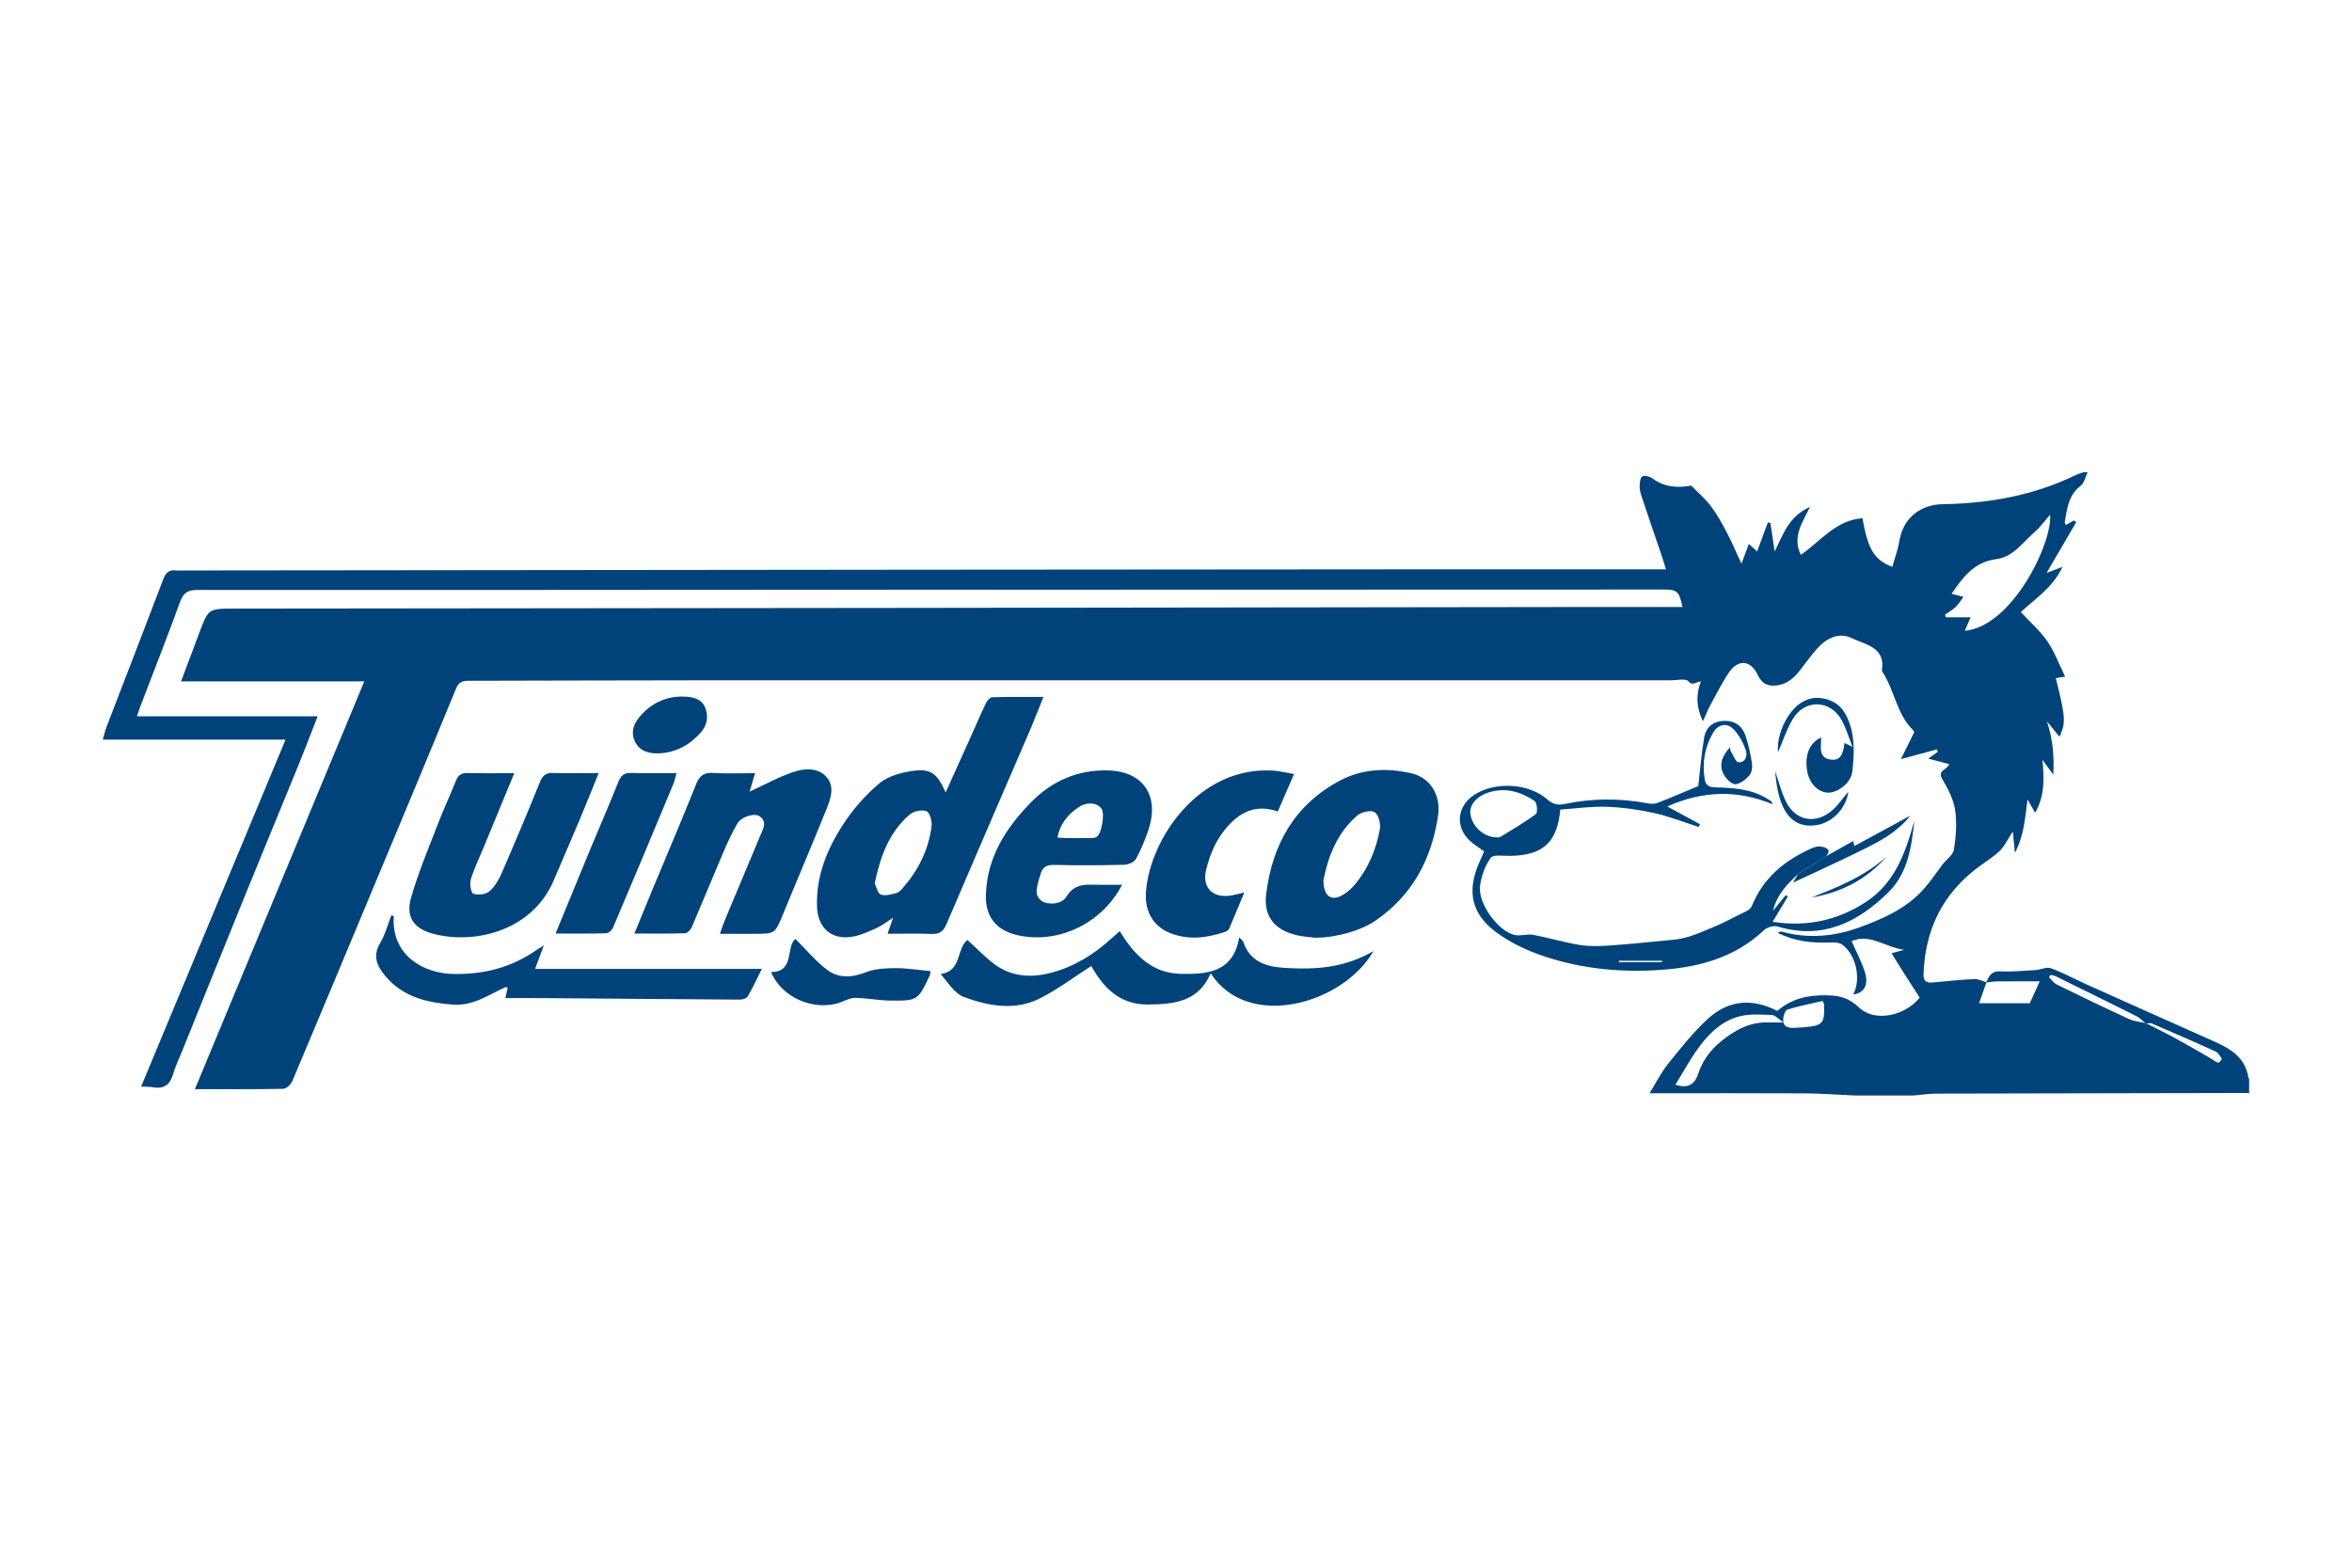 <?xml version="1.0" encoding="utf-8"?>
<!-- Generator: Adobe Illustrator 16.0.0, SVG Export Plug-In . SVG Version: 6.00 Build 0)  -->
<!DOCTYPE svg PUBLIC "-//W3C//DTD SVG 1.1//EN" "http://www.w3.org/Graphics/SVG/1.1/DTD/svg11.dtd">
<svg version="1.1" id="Laag_1" xmlns="http://www.w3.org/2000/svg" xmlns:xlink="http://www.w3.org/1999/xlink" x="0px" y="0px"
	 width="120px" height="80px" viewBox="0 0 120 80" enable-background="new 0 0 120 80" xml:space="preserve">
<g>
	<path fill-rule="evenodd" clip-rule="evenodd" fill="#00437A" d="M94.624,55.903c-0.864-0.038-1.729-0.103-2.593-0.108
		c-2.585-0.014-5.172-0.005-7.872-0.005c0.345-0.557,0.596-1.068,0.944-1.501c0.646-0.798,1.287-1.617,2.042-2.306
		c1.038-0.949,2.258-1.058,3.532-0.395c0.715-0.607,1.496-0.808,2.475-0.797c0.737,0.008,1.181,0.134,1.71,0.635
		c0.801,0.754,2.35,0.408,3.082-0.517c-0.275-0.427-0.54-0.833-0.8-1.242c-0.213-0.334-0.42-0.671-0.639-1.021
		c0.116-0.031,0.302-0.082,0.644-0.176c-1.005-0.144-1.749-0.847-2.681-0.445c0.224,0.509,0.49,1.008,0.665,1.539
		c0.227,0.688-0.011,1.111-0.582,1.186c0.416-0.775,0.157-2.019-0.568-2.552c-0.147-0.107-0.399-0.11-0.601-0.103
		c-0.916,0.036-1.804-0.047-2.69-0.493c0.104-0.038,0.153-0.075,0.189-0.066c1.375,0.39,2.753,0.253,4.042-0.231
		c1.179-0.441,2.347-0.939,3.247-1.96c0.344-0.388,0.615-0.803,0.919-1.207c0.202-0.269,0.558-0.502,0.603-0.789
		c0.106-0.664,0.157-1.367,0.057-2.027c-0.083-0.544-0.369-1.077-0.653-1.564c-0.267-0.46,0.245-0.458,0.356-0.762
		c-0.329-0.088-0.642-0.171-1.074-0.286c0.222-0.155,0.352-0.246,0.482-0.337c-0.012-0.045-0.022-0.09-0.034-0.135
		c-0.569,0.155-1.139,0.311-1.841,0.501c0.23-0.467,0.432-0.873,0.672-1.361c0.011,0.023-0.007-0.073-0.063-0.129
		c-0.827-0.822-0.934-2.02-1.546-2.954c-0.019-0.028-0.037-0.068-0.032-0.099c0.186-1.174-0.839-1.291-1.511-1.621
		c-0.683-0.336-1.324-0.013-1.811,0.542c-0.293,0.333-0.556,0.694-0.826,1.047c-0.298,0.389-0.624,0.711-1.146,0.802
		c-0.499,0.088-0.823-0.065-1.038-0.518c-0.356-0.757-0.99-0.831-1.468-0.136c-0.36,0.526-0.645,1.105-0.95,1.667
		c-0.134,0.247-0.236,0.51-0.381,0.826c-0.334-0.69-0.374-1.333-0.104-2.025c-0.255-0.007-0.405,0.257-0.646-0.02
		c-0.133-0.153-0.575-0.042-0.88-0.042c-16.651,0-33.303-0.002-49.955,0c-3.801,0-7.603,0.019-11.403,0.023
		c-0.314,0-0.496,0.07-0.634,0.408c-1.296,3.166-2.618,6.321-3.935,9.479c-1.468,3.519-2.934,7.038-4.417,10.549
		c-0.072,0.171-0.305,0.383-0.467,0.386c-1.461,0.029-2.923,0.017-4.5,0.017c2.885-6.946,5.743-13.826,8.642-20.81
		c-3.128,0-6.181,0-9.348,0c0.34-0.905,0.638-1.697,0.935-2.489c0.459-1.223,0.459-1.223,1.787-1.224
		c11.368-0.012,22.737-0.021,34.105-0.035c11.725-0.014,23.45-0.031,35.175-0.047c1.532-0.002,3.064,0,4.604,0
		c-0.187-0.828-0.264-0.891-1.036-0.891c-14.011,0.003-28.022,0.005-42.032,0.011c-10.904,0.004-21.81,0.019-32.714,0.011
		c-0.497,0-0.712,0.157-0.88,0.62c-0.65,1.791-1.35,3.564-2.031,5.344c-0.043,0.114-0.079,0.231-0.164,0.483c3.08,0,6.094,0,9.22,0
		c-0.367,0.937-0.668,1.73-0.988,2.515c-0.909,2.228-1.831,4.45-2.737,6.679c-1.067,2.624-2.124,5.253-3.185,7.881
		c-0.16,0.397-0.35,0.785-0.468,1.194c-0.155,0.538-0.468,0.758-1.018,0.663c-0.171-0.031-0.349-0.022-0.611-0.037
		c2.458-5.905,4.892-11.755,7.368-17.704c-3.13,0-6.182,0-9.325,0c0.083-0.283,0.122-0.467,0.189-0.641
		c0.965-2.513,1.941-5.021,2.895-7.538c0.129-0.339,0.299-0.505,0.663-0.455c0.105,0.015,0.214,0.001,0.321,0.001
		c12.582-0.013,25.164-0.027,37.746-0.039c8.513-0.008,17.027-0.014,25.539-0.019c3.874-0.002,7.746,0.001,11.618,0.001
		c0.23,0,0.459,0,0.787,0c-0.092-0.288-0.155-0.498-0.225-0.707c-0.338-0.995-0.68-1.988-1.012-2.984
		c-0.057-0.168-0.11-0.347-0.108-0.521c0.003-0.183,0.017-0.443,0.131-0.526c0.102-0.073,0.386-0.003,0.52,0.097
		c0.636,0.473,1.324,0.486,1.979,0.368c0.346,0.354,0.719,0.671,1.007,1.053c0.309,0.407,0.559,0.864,0.798,1.318
		c0.261,0.496,0.479,1.014,0.759,1.614c0.147-0.396,0.252-0.673,0.376-1.006c0.161,0.144,0.282,0.254,0.424,0.381
		c0.186-0.505,0.366-0.997,0.549-1.488c0.043,0.013,0.085,0.027,0.129,0.04c0.071,0.483,0.145,0.967,0.217,1.45
		c0.431-0.876,0.727-1.804,1.805-2.274c-0.394,0.809-0.921,1.516-0.47,2.449c1.015-0.711,1.796-1.78,3.143-1.871
		c0.284,1.599,0.599,2.12,1.522,2.48c0.12-0.428,0.28-0.844,0.35-1.274c0.221-1.357,1.222-1.908,2.225-1.924
		c2.351-0.038,4.606-0.438,6.736-1.463c0.142-0.068,0.294-0.112,0.441-0.167c0.071,0,0.143,0,0.214,0
		c-0.114,0.237-0.17,0.554-0.356,0.695c-0.632,0.478-0.688,1.173-0.813,1.852c-0.006,0.037,0.037,0.082,0.065,0.142
		c0.148-0.085,0.275-0.158,0.404-0.231c0.039,0.032,0.078,0.063,0.117,0.095c-0.492,0.842-0.984,1.684-1.512,2.586
		c0.285-0.109,0.521-0.198,0.815-0.31c-0.503,1.072-1.441,1.66-2.129,2.307c0.48,0.518,0.986,0.955,1.353,1.489
		c0.369,0.539,0.599,1.173,0.909,1.804c-0.267,0.043-0.37,0.059-0.477,0.077c0.501,2.009,0.523,2.274,0.188,2.994
		c-0.232-0.287-0.434-0.536-0.636-0.784c0.281,0.866,0.378,1.713,0.32,2.713c-0.215-0.292-0.339-0.46-0.554-0.753
		c0.103,1.029,0.103,1.869-0.372,2.704c-0.15-0.265-0.27-0.475-0.389-0.684c-0.124,0.928-0.164,1.81-0.643,2.73
		c-0.041-0.423-0.067-0.696-0.104-1.094c-0.279,0.419-0.433,0.775-0.694,1.015c-0.441,0.4-0.971,0.7-1.428,1.086
		c-1.606,1.354-2.371,3.109-2.435,5.195c-0.011,0.357,0.165,0.435,0.454,0.411c0.709-0.06,1.418-0.142,2.129-0.176
		c0.206-0.011,0.417,0.105,0.627,0.163c-0.115,0.33-0.232,0.66-0.378,1.073c0.92,0,1.754,0,2.59,0
		c0.181-0.401,0.346-0.769,0.504-1.119c-0.738,0-1.457-0.004-2.177,0.003c-0.186,0.002-0.371,0.037-0.556,0.058
		c0.144-0.306,0.254-0.595,0.711-0.571c0.6,0.03,1.205-0.028,1.806-0.066c0.266-0.016,0.563-0.172,0.784-0.093
		c0.601,0.215,1.165,0.528,1.75,0.791c2.108,0.947,4.216,1.896,6.329,2.83c0.924,0.409,1.831,0.817,2.004,1.979
		c0.003,0.014,0.023,0.024,0.036,0.037c0,0.251,0,0.501,0,0.75c-0.034-0.007-0.069-0.021-0.104-0.021
		c-5.271,0.01-10.544,0.017-15.816,0.032c-0.404,0.001-0.809,0.063-1.213,0.098C96.623,55.903,95.623,55.903,94.624,55.903z
		 M109.478,52.234c-0.153-0.125-0.29-0.285-0.463-0.372c-1.367-0.687-2.741-1.359-4.114-2.034c-0.084-0.041-0.18-0.056-0.27-0.082
		c-0.03,0.039-0.061,0.079-0.092,0.119c0.132,0.126,0.24,0.297,0.396,0.374c1.225,0.601,2.454,1.193,3.692,1.764
		c0.265,0.122,0.575,0.146,0.865,0.214c0.478,0.243,0.961,0.476,1.432,0.732c0.616,0.336,1.222,0.69,1.83,1.039
		c0.139,0.08,0.265,0.192,0.412,0.246c0.038,0.015,0.209-0.177,0.196-0.196c-0.089-0.14-0.184-0.315-0.323-0.379
		c-1.079-0.493-2.168-0.965-3.258-1.434C109.696,52.188,109.579,52.229,109.478,52.234z M100.244,32.192
		c2.439-0.231,4.49-4.519,4.351-5.927c-0.232,0.265-0.477,0.617-0.791,0.889c-0.605,0.521-1.083,1.27-1.953,1.38
		c-1.144,0.145-1.714,0.943-2.28,1.767c0.228,0.06,0.416,0.108,0.604,0.158c-0.127,0.169-0.233,0.359-0.384,0.503
		c-0.165,0.158-0.371,0.275-0.56,0.41c0.019,0.043,0.036,0.086,0.053,0.129c0.398,0,0.796,0,1.258,0
		C100.429,31.764,100.349,31.948,100.244,32.192z M85.478,55.355c0.712,0.224,1.004-0.081,1.158-0.544
		c0.267-0.811,0.755-1.387,1.462-1.895c0.652-0.471,1.294-0.758,2.084-0.741c0.215,0.004,0.429,0,0.814,0
		c-0.278-0.188-0.424-0.37-0.577-0.377c-0.54-0.021-1.103-0.068-1.618,0.054c-0.918,0.218-1.59,0.861-2.132,1.601
		C86.238,54.042,85.89,54.69,85.478,55.355z M92.992,51.079c-0.602,0.141-1.205,0.26-1.79,0.438
		c-0.114,0.035-0.212,0.298-0.222,0.462c-0.024,0.412,0.216,0.493,0.603,0.472c1.441-0.083,1.514-0.125,1.482-1.199
		C93.064,51.235,93.053,51.219,92.992,51.079z"/>
	<path fill-rule="evenodd" clip-rule="evenodd" fill="#00437A" d="M48.247,40.439c0.439-0.975,0.834-1.846,1.227-2.718
		c0.277-0.617,0.543-1.24,0.834-1.851c0.06-0.123,0.208-0.287,0.32-0.29c0.848-0.024,1.697-0.014,2.609-0.014
		c-0.263,0.65-0.484,1.227-0.729,1.794c-1.407,3.27-2.827,6.536-4.223,9.81c-0.159,0.372-0.365,0.505-0.761,0.49
		c-0.728-0.029-1.458-0.01-2.239-0.01c0.095-0.276,0.173-0.503,0.281-0.818c-0.327,0.209-0.572,0.405-0.848,0.53
		c-0.385,0.176-0.783,0.355-1.194,0.432c-1.077,0.198-1.801-0.421-1.839-1.517c-0.056-1.562,0.511-2.948,1.335-4.21
		c0.508-0.778,1.145-1.509,1.856-2.102c0.442-0.369,1.116-0.546,1.712-0.628C47.5,39.213,47.816,39.47,48.247,40.439z
		 M44.629,45.081c0.089,0.18,0.149,0.51,0.31,0.568c0.225,0.085,0.531-0.01,0.791-0.074c0.125-0.031,0.239-0.154,0.332-0.26
		c0.79-0.905,1.312-1.946,1.465-3.14c0.034-0.257-0.085-0.708-0.254-0.777c-0.232-0.095-0.66-0.005-0.862,0.17
		C45.367,42.468,44.915,43.69,44.629,45.081z"/>
	<path fill-rule="evenodd" clip-rule="evenodd" fill="#00437A" d="M32.366,47.639c0.346-0.84,0.659-1.609,0.978-2.377
		c0.724-1.742,1.469-3.477,2.165-5.231c0.182-0.461,0.418-0.622,0.906-0.588c0.671,0.045,1.349,0.011,2.111,0.011
		c-0.121,0.409-0.225,0.752-0.282,0.944c0.691-0.317,1.433-0.729,2.225-1c0.569-0.195,1.258-0.245,1.706,0.261
		c0.428,0.483,0.202,1.104-0.007,1.629c-0.715,1.784-1.476,3.552-2.204,5.33c-0.423,1.031-0.41,1.035-1.5,1.035
		c-0.551,0-1.102,0-1.737,0c0.102-0.278,0.175-0.506,0.267-0.726c0.597-1.43,1.198-2.857,1.795-4.287
		c0.134-0.321,0.368-0.669-0.003-0.965c-0.268-0.216-0.959-0.01-1.175,0.365c-0.275,0.477-0.503,0.98-0.721,1.488
		c-0.54,1.26-1.055,2.53-1.596,3.789c-0.057,0.133-0.225,0.303-0.347,0.308C34.114,47.651,33.281,47.639,32.366,47.639z"/>
	<path fill-rule="evenodd" clip-rule="evenodd" fill="#00437A" d="M30.545,39.45c-0.347,0.853-0.638,1.591-0.946,2.324
		c-0.442,1.052-0.9,2.096-1.345,3.146c-1.111,2.623-4.111,3.299-6.199,2.718c-0.956-0.266-1.36-0.855-1.085-1.818
		c0.36-1.262,0.874-2.48,1.345-3.708c0.294-0.765,0.641-1.509,0.946-2.269c0.116-0.29,0.287-0.405,0.605-0.396
		c0.758,0.021,1.518,0.007,2.373,0.007c-0.55,1.334-1.058,2.563-1.565,3.793c-0.224,0.543-0.486,1.075-0.655,1.635
		c-0.067,0.222,0.011,0.682,0.131,0.724c0.237,0.082,0.624,0.039,0.812-0.117c0.274-0.226,0.478-0.576,0.624-0.911
		c0.675-1.553,1.332-3.113,1.967-4.683c0.138-0.34,0.314-0.461,0.67-0.45C28.951,39.466,29.682,39.45,30.545,39.45z"/>
	<path fill-rule="evenodd" clip-rule="evenodd" fill="#00437A" d="M67.089,47.852c-0.238-0.032-0.599-0.048-0.942-0.131
		c-1.111-0.267-1.684-0.947-1.548-2.083c0.304-2.525,1.449-4.569,3.755-5.8c1.14-0.608,2.396-0.663,3.646-0.379
		c0.958,0.217,1.53,1.101,1.369,2.178c-0.334,2.225-1.322,4.078-3.227,5.367C69.411,47.499,68.154,47.855,67.089,47.852z
		 M67.521,44.929c0.01,0.795,0.39,1.057,0.916,0.78c0.274-0.144,0.527-0.368,0.724-0.61c0.663-0.814,1.059-1.77,1.241-2.792
		c0.049-0.279-0.073-0.752-0.272-0.865c-0.203-0.117-0.682-0.001-0.892,0.183C68.186,42.541,67.738,43.783,67.521,44.929z"/>
	<path fill-rule="evenodd" clip-rule="evenodd" fill="#00437A" d="M91.729,44.607c-0.52,0.497-1.044,0.99-1.276,1.879
		c0.285-0.349,0.471-0.576,0.657-0.805c0.037,0.022,0.073,0.044,0.109,0.066c-0.242,0.402-0.484,0.805-0.778,1.293
		c1.749,0.276,3.322-0.079,4.749-1.005c1.493-0.969,2.042-2.545,2.482-4.168c-0.141,1.332-0.325,2.68-1.32,3.661
		c-1.561,1.54-3.365,2.442-5.652,1.754c-0.2-0.061-0.539,0.034-0.695,0.181c-1.577,1.492-3.536,1.946-5.602,2.051
		c-2.009,0.104-3.997-0.128-5.897-0.809c-0.776-0.278-1.549-0.667-2.206-1.16c-1.237-0.929-1.459-2.081-0.836-3.511
		c0.085-0.194,0.172-0.39,0.258-0.587c-0.251-0.184-0.514-0.341-0.731-0.544c-0.754-0.698-0.654-1.756,0.204-2.327
		c1.057-0.705,2.792-0.623,3.751,0.219c0.285,0.251,0.533,0.307,0.895,0.23c1.395-0.291,2.796-0.298,4.199-0.035
		c0.167,0.032,0.364,0.044,0.518-0.015c0.737-0.286,1.464-0.601,2.09-0.861c0.096-0.82,0.157-1.66,0.302-2.484
		c0.091-0.519,0.449-0.829,1.021-0.842c0.564-0.014,0.925,0.268,1.092,0.77c0.15,0.453,0.253,0.925,0.324,1.396
		c0.029,0.196-0.008,0.468-0.128,0.607c-0.182,0.21-0.452,0.433-0.705,0.459c-0.179,0.019-0.453-0.241-0.575-0.442
		c-0.285-0.47-0.178-0.934,0.285-1.443c0.017,0.091,0.013,0.152,0.039,0.195c0.127,0.202,0.249,0.558,0.394,0.568
		c0.382,0.027,0.465-0.377,0.376-0.618c-0.145-0.399-0.363-0.815-0.665-1.104c-0.332-0.316-0.769-0.19-0.998,0.204
		c-0.428,0.733-0.572,1.525-0.438,2.37c0.053,0.33,0.216,0.42,0.541,0.429c0.908,0.025,1.821,0.074,2.634,0.568
		c0.075,0.046,0.151,0.092,0.223,0.144c0.021,0.015,0.026,0.053,0.073,0.151c-1.814-0.75-3.568-0.69-5.378,0.112
		c0.597,0.325,1.134,0.617,1.672,0.908c-0.022,0.047-0.046,0.092-0.068,0.138c-0.755-0.241-1.498-0.538-2.268-0.709
		c-0.797-0.177-1.619-0.292-2.433-0.32c-0.791-0.027-1.586,0.09-2.359,0.142c-0.16,1.698-0.896,2.338-2.57,2.362
		c-0.338,0.005-0.851-0.08-0.979,0.097c-0.289,0.398-0.477,0.923-0.546,1.418c-0.125,0.887,0.893,2.313,1.756,2.521
		c0.302,0.072,0.65-0.062,0.959-0.005c0.792,0.147,1.568,0.385,2.364,0.515c0.501,0.08,1.027,0.066,1.537,0.03
		c1.101-0.078,2.198-0.195,3.295-0.301c0.725-0.069,1.354-0.38,2.02-0.65c0.579-0.235,1.114-0.546,1.675-0.81
		c0.109-0.05,0.222-0.16,0.267-0.271c0.585-1.441,1.695-2.333,3.073-2.941c0.141-0.063,0.321-0.101,0.469-0.073
		c0.252,0.048,0.522,0.139,0.252,0.48C92.695,43.993,92.213,44.3,91.729,44.607z M76.37,42.731c0.027-0.002,0.112,0.017,0.167-0.016
		c0.617-0.381,1.248-0.743,1.828-1.176c0.098-0.074,0.056-0.582-0.069-0.665c-0.698-0.465-1.466-0.704-2.321-0.443
		c-0.622,0.189-1.022,0.642-0.955,1.112C75.109,42.182,75.717,42.733,76.37,42.731z M84.794,49.098
		c0.002-0.023,0.003-0.049,0.005-0.072c-0.733,0-1.467,0-2.2,0c0,0.023,0,0.049,0,0.072C83.33,49.098,84.062,49.098,84.794,49.098z"
		/>
	<path fill-rule="evenodd" clip-rule="evenodd" fill="#00437A" d="M57.25,45.15c-1.019,1.964-3.214,3.014-5.266,2.589
		c-1.123-0.232-1.718-0.926-1.684-2.068c0.056-1.916,1.018-3.422,2.309-4.735c1.07-1.091,2.384-1.663,3.938-1.62
		c1.801,0.049,2.648,1.332,2.023,3.101c-0.171,0.486-0.362,0.973-0.615,1.419c-0.093,0.164-0.388,0.289-0.593,0.294
		c-1.195,0.028-2.392,0.037-3.586,0.006c-0.401-0.01-0.596,0.135-0.69,0.492c-0.022,0.086-0.064,0.167-0.083,0.253
		c-0.077,0.376-0.271,0.775,0.129,1.084c0.299,0.229,1.035,0.197,1.27-0.197c0.451-0.759,1.118-0.609,1.775-0.616
		C56.513,45.147,56.848,45.15,57.25,45.15z M53.948,42.742c0.216,0.011,0.375,0.025,0.534,0.026
		c0.409,0.003,0.819,0.003,1.229-0.003c0.084-0.002,0.182-0.018,0.25-0.064c0.24-0.16,0.407-1.142,0.252-1.407
		c-0.189-0.322-0.717-0.4-1.155-0.117C54.509,41.531,54.098,42.009,53.948,42.742z"/>
	<path fill-rule="evenodd" clip-rule="evenodd" fill="#00437A" d="M61.771,49.668c-0.638,1.478-1.9,1.577-3.197,1.592
		c-1.458,0.019-2.296-0.888-2.896-1.965c-0.898,0.574-1.724,1.203-2.635,1.66c-1.261,0.634-2.599,0.384-3.848-0.07
		c-0.48-0.175-0.821-0.729-1.198-1.176c1.095-0.168,0.783-1.3,1.365-1.744c0.458,0.416,0.89,0.883,1.396,1.253
		c0.883,0.645,1.89,0.69,2.916,0.411c1.158-0.315,2.15-0.932,3.031-1.737c0.129-0.117,0.261-0.23,0.426-0.375
		c0.733,1.209,1.642,2.149,3.113,2.179c1.338,0.024,2.676-0.058,2.981-1.863c0.122,0.131,0.188,0.171,0.207,0.228
		c0.339,1.019,1.171,1.273,2.105,1.33c1.604,0.099,3.066,0.004,4.541-0.859C68.53,51.231,63.68,52.626,61.771,49.668z"/>
	<path fill-rule="evenodd" clip-rule="evenodd" fill="#00437A" d="M25.784,50.932c0.057-0.257,0.086-0.39,0.121-0.544
		c-0.061,0-0.112-0.016-0.149,0.002c-0.85,0.393-1.642,0.953-2.652,0.876c-1.312-0.099-2.54-0.385-3.439-1.452
		c-0.425-0.506-0.669-1.018-0.27-1.689c0.258-0.434,0.387-0.945,0.577-1.43c0.07,0.045,0.118,0.062,0.117,0.077
		c-0.121,2.019,1.557,2.884,2.97,2.927c1.556,0.047,3.003-0.305,4.294-1.206c0.1-0.069,0.204-0.132,0.393-0.251
		c-0.154,0.415-0.273,0.737-0.446,1.202c3.875,0,7.655,0,11.571,0c-0.29,0.576-0.485,1.007-0.726,1.41
		c-0.06,0.1-0.265,0.157-0.403,0.156c-3.351-0.02-6.702-0.051-10.052-0.077C27.085,50.928,26.481,50.932,25.784,50.932z"/>
	<path fill-rule="evenodd" clip-rule="evenodd" fill="#00437A" d="M66.022,39.503c-0.308,0.71-0.567,1.31-0.827,1.908
		c-0.957-0.332-1.954-0.175-2.912,1.213c-0.355,0.515-0.593,1.145-0.744,1.756c-0.236,0.949,0.38,1.501,1.353,1.304
		c0.17-0.034,0.339-0.079,0.592-0.14c-0.274,0.66-0.519,1.26-0.774,1.853c-0.03,0.067-0.124,0.129-0.201,0.155
		c-0.915,0.311-1.843,0.43-2.771,0.077c-0.872-0.33-1.348-1.089-1.27-2.127c0.204-2.689,2.701-6.436,6.521-6.176
		C65.301,39.348,65.608,39.43,66.022,39.503z"/>
	<path fill-rule="evenodd" clip-rule="evenodd" fill="#00437A" d="M28.345,47.639c0.604-1.469,1.168-2.851,1.74-4.229
		c0.484-1.167,0.991-2.323,1.458-3.497c0.131-0.329,0.288-0.481,0.657-0.469c0.745,0.026,1.491,0.008,2.317,0.008
		c-0.064,0.227-0.095,0.395-0.159,0.549c-1.02,2.447-2.042,4.894-3.078,7.332c-0.054,0.13-0.232,0.289-0.357,0.293
		C30.087,47.651,29.25,47.639,28.345,47.639z"/>
	<path fill-rule="evenodd" clip-rule="evenodd" fill="#00437A" d="M47.474,49.557c-0.021,0.163-0.018,0.183-0.025,0.197
		c-0.62,1.31-0.62,1.324-2.082,1.304c-0.577-0.01-1.153-0.129-1.732-0.136c-0.251-0.004-0.507,0.139-0.756,0.229
		c-1.333,0.478-3.008-0.242-3.538-1.547c1.222-0.004,0.737-1.283,1.24-1.69c0.54,0.536,1.024,1.127,1.616,1.574
		c0.585,0.443,1.267,0.41,1.978,0.127c0.46-0.183,1.003-0.207,1.51-0.21C46.275,49.401,46.865,49.501,47.474,49.557z"/>
	<path fill-rule="evenodd" clip-rule="evenodd" fill="#00437A" d="M33.586,38.447c-0.518,0.008-0.976-0.128-1.201-0.629
		c-0.225-0.499-0.025-0.943,0.316-1.319c0.593-0.654,1.337-0.988,2.227-0.95c0.438,0.018,0.872,0.105,1.054,0.573
		c0.183,0.47,0.083,0.923-0.254,1.292C35.156,38.04,34.45,38.415,33.586,38.447z"/>
	<path fill-rule="evenodd" clip-rule="evenodd" fill="#00437A" d="M92.913,37.63c0.015,0.459-0.176,1.063,0.525,1.137
		c0.545,0.058,0.606-0.432,0.671-0.852c0.104,0.051,0.188,0.093,0.41,0.203c-0.211-0.529-0.336-0.955-0.54-1.339
		c-0.575-1.081-1.903-1.127-2.521-0.069c-0.319,0.545-0.519,1.16-0.742,1.68c-0.112-1.082,0.785-2.938,2.17-2.769
		c0.638,0.077,1.062,0.383,1.328,0.93c0.438,0.901,0.403,1.871,0.291,2.823c-0.069,0.597-0.78,1.117-1.289,1.072
		c-0.526-0.047-0.949-0.541-1.03-1.201C92.092,38.469,92.335,37.918,92.913,37.63z"/>
	<path fill-rule="evenodd" clip-rule="evenodd" fill="#00437A" d="M91.729,44.607c0.483-0.308,0.966-0.614,1.446-0.919
		c0.447-0.25,0.896-0.501,1.38-0.771c0.006,0.031,0.021,0.107,0.051,0.259c0.927-0.503,1.837-0.996,2.865-1.555
		c-0.704,0.87-1.558,1.305-2.406,1.727c-1.176,0.585-2.374,1.124-3.575,1.689C91.557,44.918,91.644,44.763,91.729,44.607z"/>
	<path fill-rule="evenodd" clip-rule="evenodd" fill="#00437A" d="M94.303,40.403c-0.113,0.835-0.78,1.544-1.564,1.692
		c-0.794,0.149-1.433-0.149-1.796-0.983c-0.239-0.549-0.321-1.167-0.378-1.774c0.187,0.533,0.316,1.095,0.569,1.595
		c0.49,0.969,1.526,1.143,2.352,0.414C93.785,41.082,94.017,40.739,94.303,40.403z"/>
	<path fill-rule="evenodd" clip-rule="evenodd" fill="#00437A" d="M96.263,43.706c-1.026,1.163-2.315,1.843-3.841,2.091
		C93.793,45.268,95.148,44.708,96.263,43.706z"/>
</g>
</svg>

